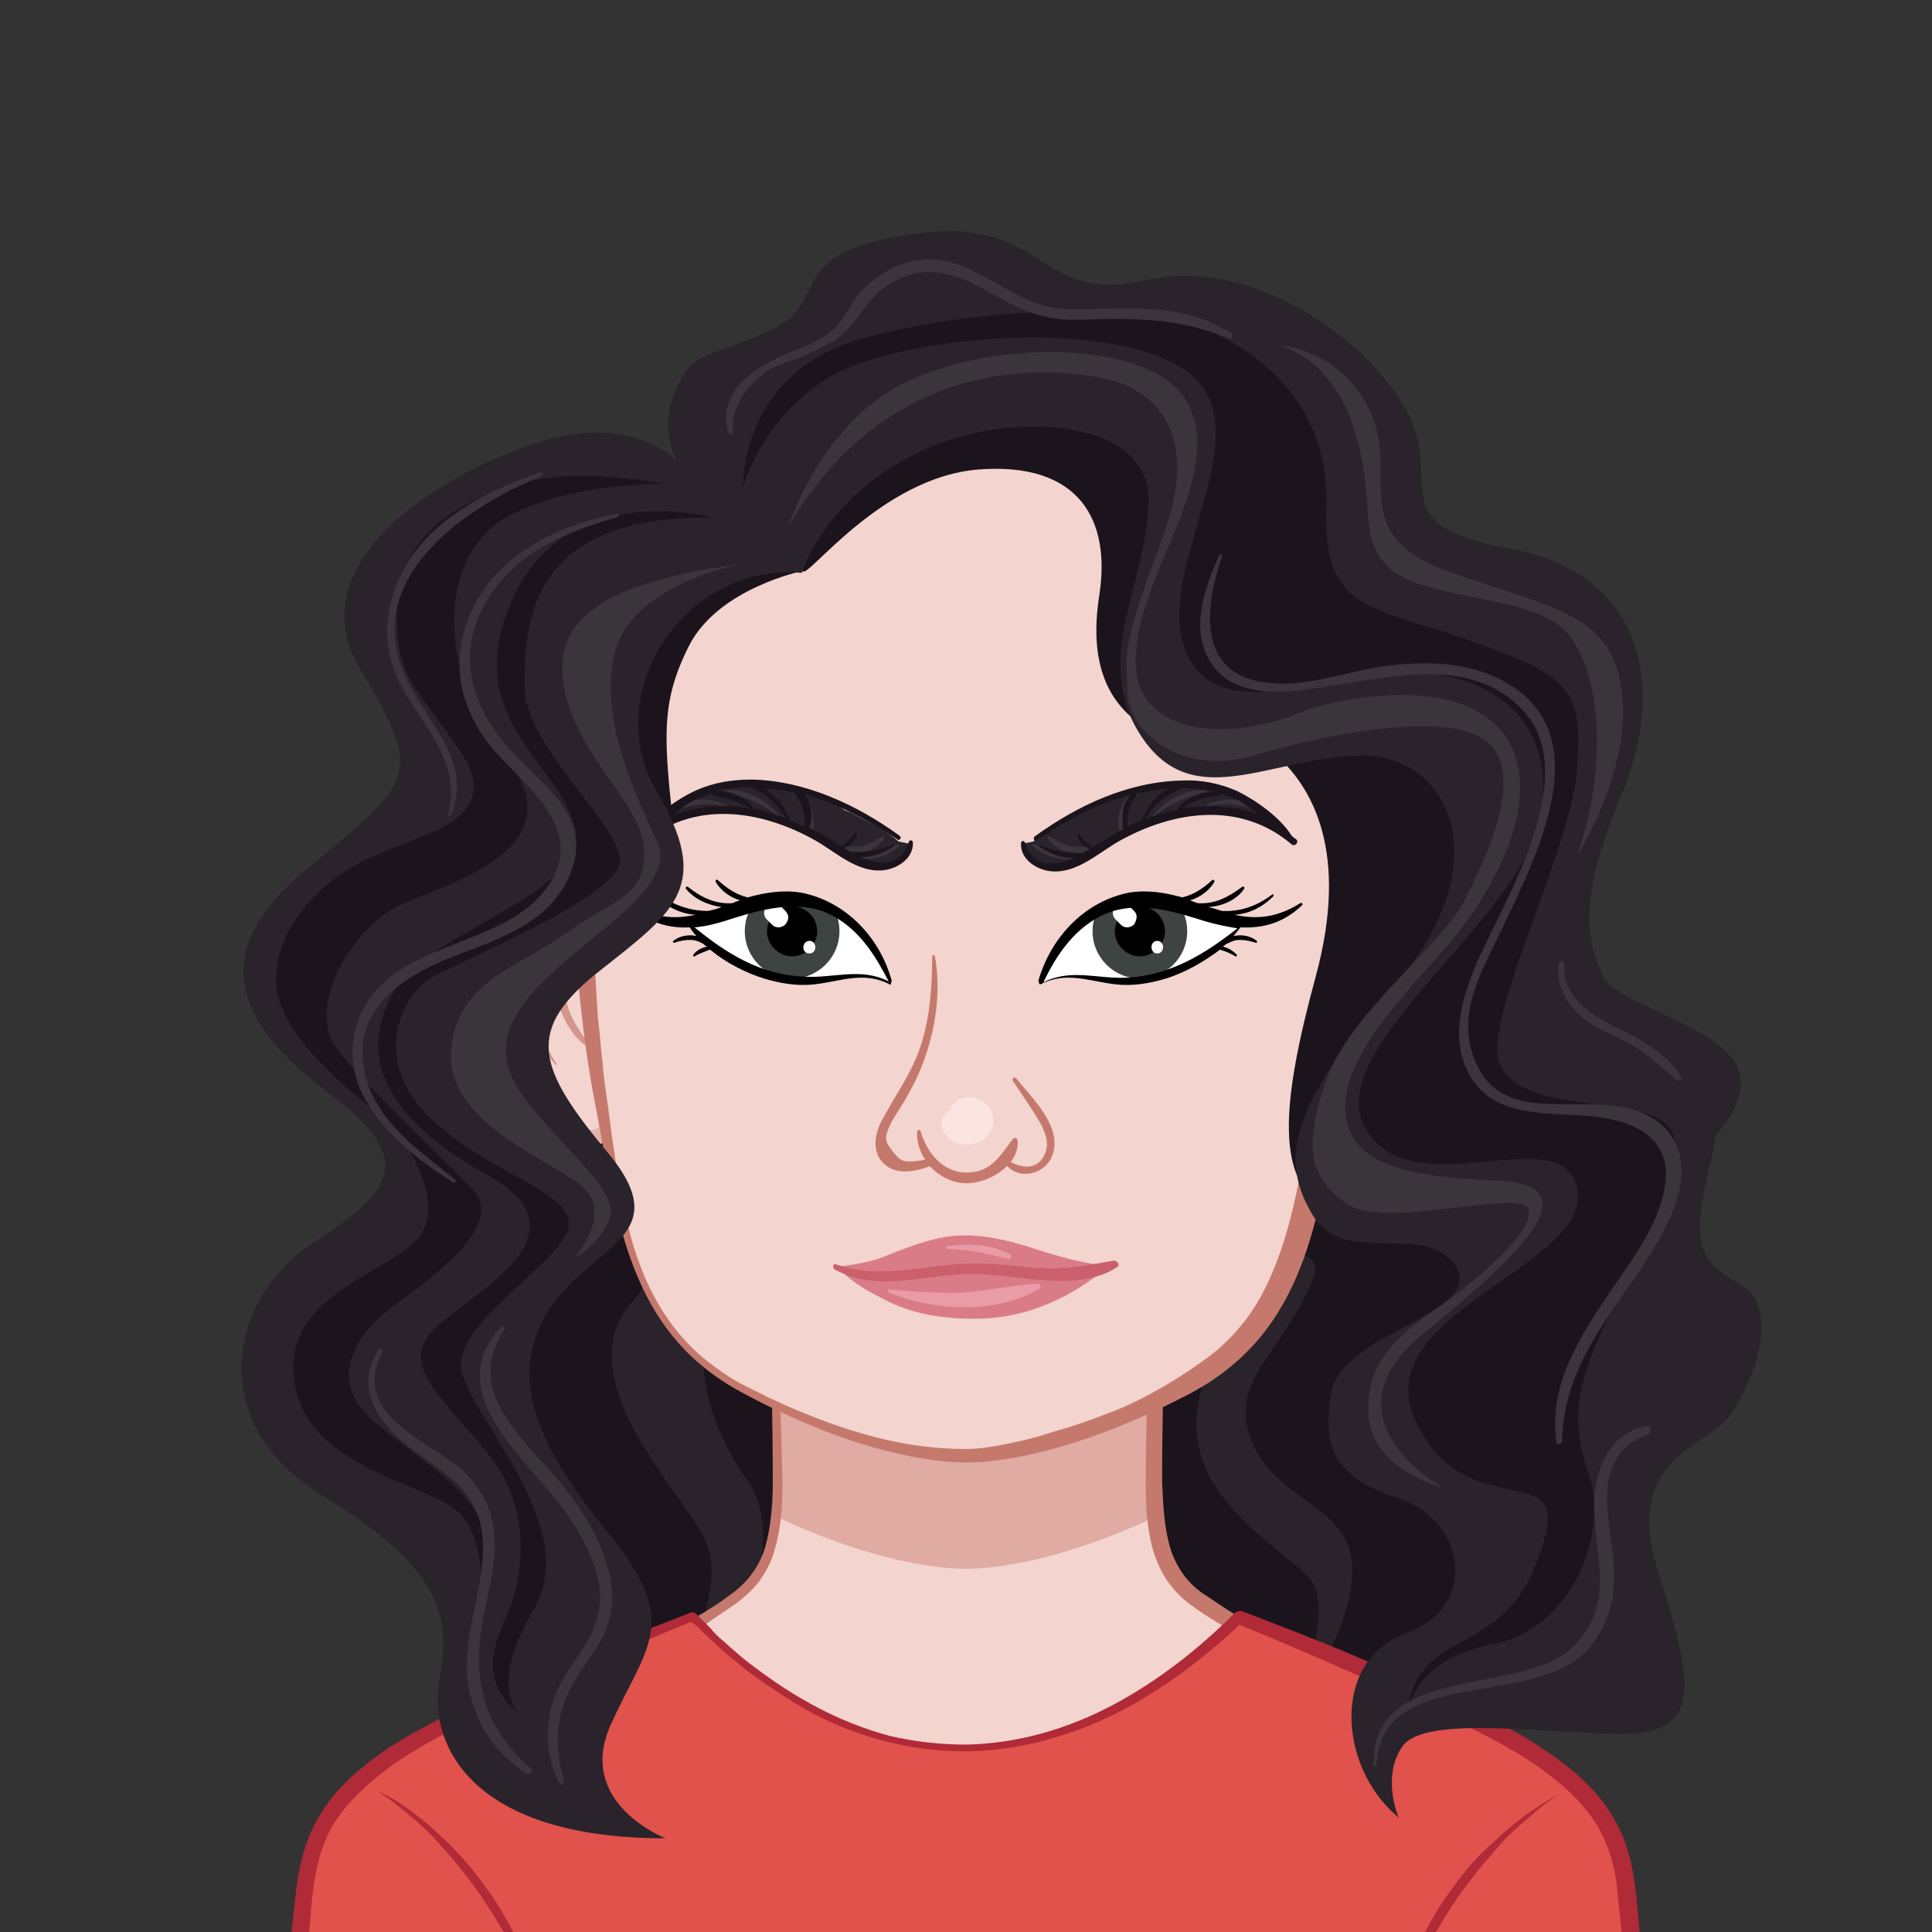 <?xml version="1.0" encoding="UTF-8" standalone="no"?>
<!DOCTYPE svg PUBLIC "-//W3C//DTD SVG 1.1//EN" "http://www.w3.org/Graphics/SVG/1.1/DTD/svg11.dtd">
<svg width="100%" height="100%" viewBox="0 0 600 600" version="1.1" xmlns="http://www.w3.org/2000/svg" xmlns:xlink="http://www.w3.org/1999/xlink" xml:space="preserve" xmlns:serif="http://www.serif.com/" style="fill-rule:evenodd;clip-rule:evenodd;stroke-linejoin:round;stroke-miterlimit:2;">
    <rect x="0" y="0" width="600" height="600" fill="#333333" stroke="none"/>
    <g id="svga-group-wrapper">
        <g id="svga-group-humanwrap-move">
            <g id="svga-group-humanwrap">
                <g id="svga-group-hair-back-move">
                    <g id="svga-group-hair-back">
                        <path id="SvgjsPath7453" d="M468.6,414.3c11.1,32.7 29.1,52.5 8.7,76.5c-20.7,24 -21.3,27.6 -46.2,39.6c-24.9,12 -238.8,11.1 -258.3,-11.1c-19.5,-22.2 -28.8,-46.5 -34.8,-102.3c-6,-55.8 -3.3,-115.8 3.3,-133.2c6.9,-17.1 14.7,-72 53.1,-84.9c38.4,-12.9 189,-19.8 216.3,-2.7c27.3,17.1 56.7,25.8 60.9,64.5c4.2,38.7 -0,48.9 2.7,88.5c2.7,39.6 -5.7,65.1 -5.7,65.1Z" style="fill:rgb(27,20,28);fill-rule:nonzero;"/>
                        <path id="SvgjsPath7454" d="M201.3,362.7c4.5,9.6 5.4,30.6 -4.8,41.4c-7.2,7.8 -11.4,21.6 3.9,45.9c15.3,24.3 21.9,27 20.4,41.7c-1.5,14.7 -16.2,48.3 -0.6,28.5c15.3,-19.8 22.2,-45.6 12,-60.3c-10.2,-14.7 -14.7,-27.9 -14.1,-46.8c0.6,-18.9 1.2,-27.6 1.2,-27.6l-18,-22.8Zm185.1,16.2c13.2,16.2 29.4,4.5 18.3,24.9c-11.1,20.4 -23.4,27.9 -15.3,45.3c8.1,17.7 31.5,18.9 30.6,39.6c-0.6,20.4 -21.9,49.2 -21.9,49.2c-0,0 18.9,-37.2 8.1,-48.3c-10.8,-11.1 -44.7,-28.5 -31.8,-61.8c6.3,-15.9 21.6,-32.7 17.7,-37.8c-3.9,-5.1 -5.7,-11.1 -5.7,-11.1Z" style="fill:rgb(42,35,43);fill-rule:nonzero;"/>
                    </g>
                </g>
                <g id="svga-group-humanbody-back">
                    <path id="SvgjsPath3152" d="M505.5,658.5l-5.1,-64.5c0,0 2.1,-27 -26.4,-45.9c-28.5,-18.9 -70.2,-30.3 -88.5,-42.6c-18.3,-12.3 -27.6,-13.5 -27,-50.7c0.6,-37.2 2.7,-120.9 2.7,-120.9l-122.4,0c0,0 2.1,83.7 2.7,120.9c0.6,37.2 -8.7,38.4 -27,50.7c-18.3,12.3 -60,23.7 -88.5,42.6c-28.5,18.9 -26.4,45.9 -26.4,45.9l-4.8,64.5l410.7,0Z" style="fill:rgb(243,212,207);fill-rule:nonzero;"/>
                </g>
                <g id="svga-group-chinshadow-single">
                    <path id="SvgjsPath3612" d="M240.93,470.94c30.03,14.13 50.58,16.26 59.07,16.26c8.49,-0 29.04,-2.16 59.07,-16.26c-0.48,-4.5 -0.66,-9.78 -0.57,-16.14c0.6,-37.2 2.7,-120.9 2.7,-120.9l-122.4,0c0,0 2.1,83.7 2.7,120.9c0.09,6.36 -0.09,11.64 -0.57,16.14Z" style="fill:rgb(212,149,138);fill-opacity:0.65;fill-rule:nonzero;"/>
                </g>
                <g id="svga-group-humanbody-front">
                    <path id="SvgjsPath3153" d="M221.4,527.7c15.3,8.7 35.4,15.6 52.8,17.1c1.2,-0 1.2,-1.8 0.3,-2.1c-8.4,-3.3 -17.7,-5.1 -26.4,-7.8c-8.7,-2.7 -17.4,-6 -26.4,-8.1c-0.3,-0.3 -0.9,0.6 -0.3,0.9Zm105.6,18.6c15.9,-1.8 33.9,-9 47.7,-17.4c0.9,-0.6 0.3,-1.8 -0.6,-1.5c-7.8,2.7 -15.6,6 -23.4,8.7c-7.8,2.7 -16.2,4.5 -24,7.5c-1.5,0.3 -1.5,2.7 0.3,2.7Z" style="fill:rgb(212,149,138);fill-rule:nonzero;"/>
                    <path id="SvgjsPath3154" d="M505.2,658.2l-6.3,-64.2c0,-6.6 -1.5,-13.5 -4.5,-19.8c-2.7,-6.3 -6.9,-11.7 -11.7,-16.5c-4.8,-4.8 -10.5,-8.4 -16.5,-12c-6,-3.6 -12.3,-6.6 -18.6,-9.3c-12.6,-5.7 -25.8,-10.8 -38.7,-16.2c-6.6,-2.7 -12.9,-5.7 -19.2,-9c-3.3,-1.8 -6.3,-3.6 -9,-5.7c-3,-1.8 -6,-3.6 -9,-5.7c-3,-2.1 -6,-4.5 -8.4,-7.8c-2.4,-3 -3.9,-6.6 -5.1,-10.2c-2.1,-7.2 -2.4,-14.4 -2.4,-21.6c0,-14.1 0.6,-28.2 0.9,-42.3c0.6,-28.2 1.8,-56.1 2.7,-84l1.8,1.8l-61.2,-0.6l-61.2,-0.3l0.9,-0.9l2.1,84c0.3,14.1 0.9,27.9 1.2,42c0,7.2 -0.3,14.1 -2.4,21.3c-0.9,3.6 -2.7,6.9 -4.8,9.9c-2.4,3 -5.1,5.4 -8.1,7.5c-3,2.1 -6,3.9 -8.7,6c-2.7,1.8 -5.7,3.9 -9,5.7c-6.3,3.6 -12.6,6.3 -19.2,9.3c-12.9,5.7 -25.8,10.8 -38.4,16.8c-6.3,3 -12.6,6.3 -18.3,9.6c-6,3.6 -11.4,7.2 -16.2,12c-4.8,4.8 -8.7,10.2 -11.4,16.2c-1.2,3 -2.4,6.3 -3,9.3c-0.6,3.3 -1.2,6.6 -0.9,9.6l0,0.6l-4.5,64.5l-3,-3.3l102,0.3c33.9,-0 68.1,0.3 102.3,0.6l102.6,0.9l103.2,1.5Zm0.6,0.6l-102,1.2l-102.6,0.9c-34.2,0.3 -68.7,0.6 -103.2,0.6l-103.2,0.3l-3.3,-0l0.3,-3.3l5.1,-64.5l0,0.3c-0.3,-15.3 6.6,-29.4 17.1,-39.9c5.1,-5.1 11.4,-9.3 17.4,-12.9c6,-3.6 12.6,-6.6 18.9,-9.6c12.9,-6 26.1,-11.1 39,-16.2c6.3,-2.7 12.9,-5.4 18.9,-8.7c3,-1.5 5.7,-3.3 9,-5.4c3,-1.8 6,-3.6 8.7,-5.7c2.7,-1.8 5.4,-4.2 7.2,-6.6c2.1,-2.7 3.6,-5.7 4.5,-8.7c1.8,-6.3 2.4,-13.5 2.4,-20.4c0,-13.8 -0.3,-27.9 -0.6,-42l-1.8,-84l0,-0.9l0.9,-0l61.2,-0.3l61.2,-0.6l1.8,-0l0,1.8c-0.3,27.9 -0.6,56.1 -1.2,84c-0.3,14.1 -0.6,28.2 -0.6,42c0.3,6.9 0.6,13.8 2.4,20.1c0.9,3.3 2.4,6 4.2,8.7c1.8,2.4 4.2,4.8 7.2,6.6c2.7,1.8 5.7,3.9 8.7,5.7c3,2.1 5.7,3.9 8.7,5.4c6,3.3 12.3,6.3 18.9,9c12.9,5.4 25.8,10.8 38.7,16.8c6.3,3 12.6,6.3 18.6,9.9c6,3.6 12,7.8 17.1,12.9c10.2,10.2 16.8,24.3 16.2,39l0,-0.3l4.2,64.8Zm-338.4,-1.2l5.7,-41.4l0.3,41.4l-6,0Zm265.8,0l-5.7,-41.4l-0.3,41.4l6,0Z" style="fill:rgb(197,121,109);fill-rule:nonzero;"/>
                </g>
                <g id="svga-group-clothes-single">
                    <path id="SvgjsPath7292" d="M429.6,660l0.3,-10.8l80.4,-7.8c-0,0 -3.6,-49.5 -5.7,-60c-2.1,-10.5 -6.9,-25.8 -36.3,-42c-29.4,-16.2 -83.1,-37.2 -83.1,-37.2c-94.8,91.5 -168,-0.3 -170.1,-0c-0,-0 -53.7,21 -83.1,37.2c-29.4,16.2 -34.2,31.5 -36.3,42c-2.1,10.5 -5.7,60 -5.7,60l80.4,7.8l-0,10.8l259.2,0Z" style="fill:rgb(224,82,75);fill-rule:nonzero;"/>
                    <path id="SvgjsPath7293" d="M512.1,641.4c-1.2,-17.4 -2.1,-34.8 -3.9,-52.2c-0.9,-8.7 -2.7,-18 -7.8,-25.8c-4.8,-7.8 -11.7,-13.8 -19.2,-18.9c-7.2,-5.1 -15.3,-9.3 -23.1,-13.2c-7.8,-3.9 -15.9,-7.5 -23.7,-11.1c-15.9,-7.2 -32.1,-13.5 -48.6,-19.8c-0.6,-0.3 -1.5,0 -2.1,0.3c-11.4,11.4 -24,21.3 -38.1,28.8c-14.1,7.5 -29.7,12 -45.6,12.3c-8.1,0 -15.9,-0.9 -23.7,-2.7c-7.8,-2.1 -15.3,-5.1 -22.2,-8.7c-6.9,-3.6 -13.8,-8.1 -20.1,-12.9c-3.3,-2.4 -6.3,-5.1 -9.3,-7.8c-1.5,-1.2 -3,-2.7 -4.2,-4.2l-4.5,-4.5c-0,0 -0.6,-0.3 -0.9,-0.3l-0.3,0c-16.2,6.3 -32.4,12.6 -48.6,19.5c-8.1,3.3 -15.9,6.9 -24,10.8c-7.8,3.9 -15.6,7.8 -23.1,12.9c-7.2,5.1 -14.4,11.1 -19.2,18.9c-5.1,7.8 -7.2,17.1 -8.1,25.8c-2.1,17.4 -3.3,34.8 -4.8,52.2c-0,1.5 1.2,3 2.7,3.3l40.2,3.9l37.5,3.6l-0,8.1c-0,1.8 1.5,3 3,3c21.9,0 43.5,0 65.4,-0.3l65.1,-0.6l129,-1.8l0.6,-10.5l39.6,-3l40.2,-3.3c1.2,0 1.8,-0.9 1.8,-1.8Zm-42.3,2.4l-40.2,4.8c-0.3,0 -0.6,0.3 -0.6,0.6l0.3,10.8l-130.2,-1.8l-64.5,-0.6c-20.4,-0.3 -40.8,-0.3 -61.2,-0.3l-0,-7.8c-0,-1.5 -1.2,-3 -2.7,-3l-40.2,-4.5l-37.5,-3.3c1.2,-16.2 2.4,-32.7 3.9,-48.9c0.9,-8.7 2.7,-16.8 6.9,-23.7c4.5,-6.9 10.8,-12.6 17.7,-17.7c6.9,-4.8 14.4,-9 22.2,-12.9c7.8,-3.9 15.6,-7.8 23.4,-11.4c15.6,-7.2 31.5,-13.8 47.4,-20.4l0.6,0.3l1.2,0.9l2.1,2.1c1.5,1.5 3,2.7 4.5,4.2c3,2.7 6.3,5.4 9.3,7.8c6.6,4.8 13.2,9.3 20.4,13.2c14.4,7.5 30.6,11.7 46.8,11.7c16.2,-0 32.4,-4.5 47.1,-11.7c14.1,-7.2 27,-16.8 38.4,-27.6c15.6,6.3 31.2,13.2 46.8,20.1c7.8,3.6 15.9,7.2 23.4,11.1c7.8,3.9 15.3,7.8 22.2,12.6c6.9,4.8 13.5,10.5 18,17.4c4.5,6.9 6.6,15 7.2,23.7c0.9,8.7 1.8,17.4 2.7,25.8l2.1,24.3l-37.5,4.2Zm-301.5,-21.9l-0.9,-3.3l-1.2,-3c-2.7,-8.4 -6.9,-16.2 -11.4,-23.7c-4.8,-7.5 -10.2,-14.4 -16.5,-20.4c-6.3,-6 -13.2,-11.7 -21,-15.3c3.6,2.4 6.9,5.1 10.2,7.8c3.3,2.7 6.3,5.7 9.3,9c5.7,6.3 11.1,13.2 15.6,20.4c1.2,1.8 2.1,3.6 3.3,5.4c1.2,1.8 2.1,3.6 3,5.7c0.9,1.8 2.1,3.9 3,5.7c0.9,2.1 1.8,3.9 2.7,6l2.4,6l2.1,6c1.5,4.2 2.4,8.4 3.9,12.3c-0.9,-4.2 -1.5,-8.7 -2.7,-12.9l-1.8,-5.7Zm278.7,-29.7c-4.5,7.5 -8.7,15.3 -11.4,23.7l-1.2,3l-0.9,3.3l-1.8,6.3c-0.9,4.2 -1.8,8.4 -2.7,12.9c1.5,-4.2 2.4,-8.4 3.9,-12.3l2.1,-6l2.4,-6c0.9,-1.8 1.8,-3.9 2.7,-6c0.9,-1.8 1.8,-3.9 3,-5.7c0.9,-1.8 1.8,-3.9 3,-5.7c1.2,-1.8 2.1,-3.6 3.3,-5.4c4.5,-7.2 9.9,-14.1 15.6,-20.4c2.7,-3.3 6,-6.3 9.3,-9c3.3,-3 6.6,-5.7 10.2,-7.8c-7.8,3.9 -14.7,9.3 -21,15.3c-6.3,5.4 -11.7,12.6 -16.5,19.8Z" style="fill:rgb(176,42,55);fill-rule:nonzero;"/>
                </g>
                <g id="svga-group-head">
                    <g id="svga-group-ears-left-move">
                        <g id="svga-group-ears-left">
                            <path id="SvgjsPath3102" d="M192.6,288.9c-0.6,-0.9 -9.3,-12 -16.5,-18.9c-7.5,-6.9 -9.6,-6.6 -13.2,-2.4c-3.6,4.2 -8.1,25.5 -6.9,35.1c1.2,9.6 9.9,24.6 14.7,33c4.8,8.4 9.3,18.9 14.4,18c5.4,-0.9 12.6,-12.9 15.9,-21.9c3.6,-9 1.8,-30.9 -8.4,-42.9Z" style="fill:rgb(243,212,207);fill-rule:nonzero;"/>
                            <path id="SvgjsPath3103" d="M203.7,314.4c0.3,2.4 0.6,4.8 0.6,7.2c0,2.4 0,4.8 -0.6,7.2l-0.9,3.6c-0.3,1.2 -0.9,2.1 -1.2,3c-0.9,2.1 -1.8,3.9 -2.7,6c-2.1,3.6 -4.2,7.2 -7.2,10.2c-1.5,1.5 -3,3 -5.1,3.6c-0.9,0.3 -2.4,0.3 -3.6,0c-1.2,-0.6 -2.1,-1.2 -3,-2.1c-3.6,-3.6 -5.4,-7.8 -7.5,-12c-2.1,-4.2 -4.2,-8.1 -6.3,-12.3c-2.1,-4.2 -4.2,-8.4 -6,-12.6c-0.9,-2.1 -1.8,-4.2 -2.7,-6.6c-0.9,-2.1 -1.5,-4.5 -1.8,-6.9c-0.6,-4.8 -0,-9.6 0.3,-14.1c0.6,-4.5 1.2,-9 2.4,-13.5c0.6,-2.1 1.2,-4.5 2.1,-6.6c0.3,-0.6 0.6,-0.9 0.9,-1.5c0.3,-0.6 0.6,-1.2 0.9,-1.5c0.6,-0.9 1.5,-1.5 2.4,-2.1c0.9,-0.6 2.1,-0.9 3.3,-0.9c1.2,0.3 2.1,0.6 3.3,1.2c1.8,1.2 3.3,2.7 5.1,4.2c6,6.3 11.1,13.5 16.8,20.4c5.4,7.5 8.7,16.8 10.5,26.1Zm-28.8,-43.8c-3,-2.4 -6.6,-5.1 -8.7,-3.6c-0.6,0.3 -1.2,0.9 -1.8,1.8c-0.3,0.3 -0.6,0.6 -0.6,0.9c-0.3,0.3 -0.3,0.9 -0.6,1.2c-0.9,1.8 -1.5,3.6 -2.1,5.7c-1.2,3.9 -2.4,8.4 -3.3,12.6c-0.9,4.2 -1.5,9 -1.2,13.2c0.3,2.1 0.9,4.5 1.5,6.6l2.7,6.3c1.8,4.2 4.2,8.1 6.6,12c2.4,3.9 4.8,7.8 6.9,11.7c1.2,2.1 2.1,3.9 3.3,5.7c1.2,1.8 2.4,3.6 3.6,4.8c1.2,1.2 2.4,1.8 3.6,1.2c1.2,-0.6 2.7,-1.5 3.9,-3c2.4,-2.7 4.5,-6 6.6,-9.6l2.7,-5.4c0.3,-0.9 0.9,-1.8 1.2,-2.7l0.6,-1.2c-0,-0.6 0.3,-0.9 0.3,-1.5c0.9,-3.9 0.9,-8.4 0.9,-12.9c-0.3,-4.5 -0.9,-9 -2.4,-13.5c-1.5,-4.5 -3.6,-8.7 -6.3,-12c-5.1,-6.6 -11.1,-13.2 -17.4,-18.3Z" style="fill:rgb(228,179,171);fill-rule:nonzero;"/>
                            <path id="SvgjsPath3104" d="M162.3,307.2c-0.6,-6.3 -1.2,-22.2 2.4,-27c6,-8.1 16.8,18.3 19.5,26.4c-0,0.3 0.3,0.6 0.3,0.6c0.3,0.9 -0.3,2.1 -1.2,1.8c-1.2,-0.6 -2.4,-1.8 -3.6,-2.4c-3.3,-1.5 -4.5,1.2 -3.6,5.1c1.2,5.1 3.9,8.1 6.3,12c0.3,0.6 -0,1.2 -0.6,0.9c-4.5,-2.7 -9.9,-12.6 -8.7,-18.6c0.9,-5.4 5.4,-5.1 8.7,-2.4c-2.1,-4.8 -4.2,-9.3 -6.9,-13.5c-1.8,-2.7 -3.3,-5.7 -6,-6c-3.3,-0.6 -2.7,0.9 -3.3,5.1c-2.4,13.8 -0.9,29.1 7.2,41.1c0.3,0.3 -0,0.6 -0.3,0.3c-6,-6.6 -9.3,-14.1 -10.2,-23.4Z" style="fill:rgb(212,149,138);fill-rule:nonzero;"/>
                        </g>
                    </g>
                    <g id="svga-group-ears-right-move">
                        <g id="svga-group-ears-right">
                            <path id="SvgjsPath3105" d="M407.4,288.9c0.6,-0.9 9.3,-12 16.5,-18.9c7.5,-6.9 9.6,-6.6 13.2,-2.4c3.6,4.2 8.1,25.5 6.9,35.1c-1.2,9.6 -9.9,24.6 -14.7,33c-4.8,8.4 -9.3,18.9 -14.4,18c-5.4,-0.9 -12.6,-12.9 -15.9,-21.9c-3.6,-9 -1.8,-30.9 8.4,-42.9Z" style="fill:rgb(243,212,207);fill-rule:nonzero;"/>
                            <path id="SvgjsPath3106" d="M407.1,288.9c5.4,-6.9 10.5,-14.1 16.8,-20.4c1.5,-1.5 3,-3 5.1,-4.2c0.9,-0.6 2.1,-1.2 3.3,-1.2c1.2,-0.3 2.4,0.3 3.3,0.9c0.9,0.6 1.8,1.5 2.4,2.1c0.3,0.3 0.6,0.9 0.9,1.5c0.3,0.6 0.6,0.9 0.9,1.5c0.9,2.1 1.5,4.2 2.1,6.6c1.2,4.5 1.8,9 2.4,13.5c0.3,4.5 0.9,9.3 0.3,14.1c-0.3,2.4 -0.9,4.8 -1.8,6.9c-0.9,2.4 -1.8,4.5 -2.7,6.6c-1.8,4.2 -3.9,8.4 -6,12.6c-2.1,4.2 -4.2,8.1 -6.3,12.3c-2.1,4.2 -4.2,8.4 -7.5,12c-0.9,0.9 -1.8,1.8 -3,2.1c-1.2,0.3 -2.7,0.6 -3.6,-0c-2.1,-0.6 -3.6,-2.1 -5.1,-3.6c-3,-3 -5.1,-6.6 -7.2,-10.2c-0.9,-1.8 -1.8,-3.9 -2.7,-6c-0.3,-0.9 -0.9,-2.1 -1.2,-3l-0.9,-3.6c-0.3,-2.4 -0.6,-4.8 -0.6,-7.2c0,-2.4 0.3,-4.8 0.6,-7.2c1.5,-9.9 4.8,-19.2 10.5,-26.1Zm0.3,0.3c-2.7,3.3 -4.8,7.5 -6.3,12c-1.5,4.5 -2.1,9 -2.4,13.5c-0.3,4.5 -0,9 0.9,12.9c-0,0.6 0.3,0.9 0.3,1.5l0.6,1.2c0.3,0.9 0.9,1.8 1.2,2.7l2.7,5.4c1.8,3.6 4.2,6.9 6.6,9.6c1.2,1.2 2.7,2.4 3.9,3c1.2,0.6 2.4,-0 3.6,-1.2c1.2,-1.2 2.4,-3 3.6,-4.8c1.2,-1.8 2.4,-3.9 3.3,-5.7c2.1,-3.9 4.8,-7.8 6.9,-11.7c2.4,-3.9 4.5,-7.8 6.6,-12l2.7,-6.3c0.9,-2.1 1.5,-4.5 1.5,-6.6c0.3,-4.5 -0.3,-9 -1.2,-13.2c-0.9,-4.2 -1.8,-8.7 -3.3,-12.6c-0.6,-2.1 -1.5,-3.9 -2.1,-5.7c-0.3,-0.3 -0.3,-0.9 -0.6,-1.2c-0.3,-0.3 -0.3,-0.6 -0.6,-0.9l-1.8,-1.8c-2.1,-1.8 -5.4,1.2 -8.7,3.6c-6,4.8 -12,11.4 -17.4,18.3Z" style="fill:rgb(228,179,171);fill-rule:nonzero;"/>
                            <path id="SvgjsPath3107" d="M437.7,307.2c0.6,-6.3 1.2,-22.2 -2.4,-27c-6,-8.1 -16.8,18.3 -19.5,26.4c-0,0.3 -0.3,0.6 -0.3,0.6c-0.3,0.9 0.3,2.1 1.2,1.8c1.2,-0.6 2.4,-1.8 3.6,-2.4c3.3,-1.5 4.5,1.2 3.6,5.1c-1.2,5.1 -3.9,8.1 -6.3,12c-0.3,0.6 -0,1.2 0.6,0.9c4.5,-2.7 9.9,-12.6 8.7,-18.6c-0.9,-5.4 -5.4,-5.1 -8.7,-2.4c2.1,-4.8 4.2,-9.3 6.9,-13.5c1.8,-2.7 3.3,-5.7 6,-6c3.3,-0.6 2.7,0.9 3.3,5.1c2.4,13.8 0.9,29.1 -7.2,41.1c-0.3,0.3 -0,0.6 0.3,0.3c6,-6.6 9.3,-14.1 10.2,-23.4Z" style="fill:rgb(212,149,138);fill-rule:nonzero;"/>
                        </g>
                    </g>
                    <g id="svga-group-faceshape-wrap">
                        <g id="svga-group-faceshape-single">
                            <path id="SvgjsPath3602" d="M300.03,122.49c-64.2,-0 -119.4,46.8 -123,132.3c0,0 0.3,47.4 7.5,84.9c6.9,37.8 10.5,72.6 46.2,91.5c35.7,19.2 60,21.6 69.6,21.6c9.3,-0 33.6,-2.7 69.6,-21.6c36,-18.9 39.3,-54 46.2,-91.5c6.9,-37.8 7.5,-84.9 7.5,-84.9c-4.2,-85.2 -59.4,-132.3 -123.6,-132.3Z" style="fill:rgb(243,212,207);fill-rule:nonzero;"/>
                            <path id="SvgjsPath3603" d="M300,123.9c-64.2,-0 -119.4,46.8 -123,132.3c0,0 0.3,47.4 7.5,84.9c7.2,37.5 10.5,72.6 46.2,91.5c35.7,19.2 60,21.6 69.6,21.6c9.3,-0 33.6,-2.7 69.6,-21.6c35.7,-19.2 39.3,-54 46.2,-91.5c6.9,-37.8 7.5,-84.9 7.5,-84.9c-4.2,-85.2 -59.4,-132.3 -123.6,-132.3Zm106.5,80.7l2.1,6.6c0.3,1.2 1.8,6.6 1.8,6.6c0.3,1.2 2.7,13.5 2.7,13.5c0.3,1.2 0.9,7.2 0.9,7.2c0,1.2 0.3,2.4 0.3,3.6l0.6,7.2l0.6,8.1l-0,1.8c-0.3,9.6 -0.9,19.2 -1.5,28.8c-0.6,9.6 -1.5,19.2 -2.7,28.8c-0.6,4.8 -1.2,9.6 -1.8,14.1c-0.3,2.4 -0.6,4.8 -1.2,6.9c-0.3,2.4 -0.9,4.8 -1.2,7.2c-1.5,9.6 -3,19.2 -5.1,28.2c-2.1,9.3 -4.8,18 -8.7,26.1c-3.9,8.1 -9.3,15 -16.2,20.7c-3.3,2.7 -18.63,13.86 -33.9,19.26c-4.5,1.8 -11.4,4.14 -15.9,5.34c-4.5,1.5 -9,2.7 -13.5,3.6c-4.5,0.9 -9.3,1.8 -13.8,1.8c-4.5,-0 -9.3,-0.3 -13.8,-0.9c-4.8,-0.6 -9.3,-1.5 -14.1,-2.7c-9.3,-2.4 -18.3,-5.7 -27.3,-9.6c-2.1,-0.9 -4.5,-2.1 -6.6,-3c-2.1,-1.2 -4.2,-2.1 -6.6,-3.3c-4.2,-2.1 -8.1,-4.8 -12,-7.8c-7.5,-6 -13.2,-13.5 -17.4,-21.9c-4.2,-8.4 -6.9,-17.7 -8.7,-27c-1.8,-9.3 -3.3,-18.9 -4.5,-28.8c-0.6,-4.8 -1.5,-9.6 -1.8,-14.4c-0.6,-4.8 -0.9,-9.6 -1.5,-14.4c-0.6,-9.6 -1.2,-19.2 -1.5,-28.8c-0,-2.4 -0.3,-4.8 -0.3,-7.2l-0.3,-7.2c-0,-4.8 -0.3,-9.6 -0.3,-14.4l0.3,-6.6l0.3,-3.3l0.3,-3.6c-0,-0 0.6,-6 0.9,-7.2c-0,-0 0.9,-6 1.2,-7.2c3.3,-18.3 9,-36.6 18.6,-52.5c4.8,-8.1 10.5,-15.6 17.1,-22.2c6.6,-6.6 14.4,-12.6 22.5,-17.4c4.2,-2.4 8.4,-4.5 12.9,-6.3c4.5,-1.8 9,-3.3 13.8,-4.5l5.4,-1.2l5.4,-0.9c10.5,-1.53 27.6,-1.2 32.4,-0.6c1.2,0.3 2.4,0.3 3.6,0.6l5.4,0.9l5.4,1.2c4.5,1.2 9.3,2.7 13.8,4.5c4.5,1.8 8.7,3.9 12.9,6.3c8.4,4.8 15.9,10.8 22.5,17.4c6.6,6.6 12.3,14.4 17.1,22.2c4.8,8.7 8.4,17.4 11.4,26.4Z" style="fill:rgb(197,121,109);fill-rule:nonzero;"/>
                        </g>
                    </g>
                    <g id="svga-group-mouth-single-move">
                        <g id="svga-group-mouth-single">
                            <path id="SvgjsPath4189" d="M260.7,393.3c0,-0 8.7,-0.9 13.8,-3c5.1,-2.1 15.3,-6.3 23.1,-6.6c7.8,-0.3 14.7,1.2 24,4.2c9.3,3 18.6,5.4 23.1,4.8c0,0 -3.6,3.6 -10.5,7.8c-6.9,4.2 -17.4,8.7 -29.4,9c-12,0.3 -21.9,-1.5 -30.3,-6c-9,-4.5 -13.2,-8.1 -13.8,-10.2Z" style="fill:rgb(218,124,135);fill-rule:nonzero;"/>
                            <path id="SvgjsPath4190" d="M259.2,394.2c13.8,7.8 29.7,0.9 44.4,1.5c13.2,0.3 31.2,5.7 43.2,-2.1c1.2,-0.6 0.3,-2.1 -0.9,-2.1c-7.2,1.2 -13.8,2.7 -21,2.4c-7.2,-0.3 -14.1,-1.5 -21.3,-1.5c-14.7,-0.3 -29.4,5.4 -43.8,0.3c-0.9,-0.6 -1.5,0.9 -0.6,1.5Z" style="fill:rgb(203,95,108);fill-rule:nonzero;"/>
                            <path id="SvgjsPath4191" d="M276,401.4c14.1,5.7 33.3,6.9 46.8,-1.2c0.6,-0.3 0.3,-1.5 -0.3,-1.5c-7.8,0.3 -15.3,2.1 -23.1,2.7c-7.8,0.3 -15.6,-0.3 -23.1,-0.9c-0.6,-0.3 -0.6,0.6 -0.3,0.9Z" style="fill:rgb(233,156,165);fill-rule:nonzero;"/>
                            <path id="SvgjsPath4192" d="M294.3,387.9c6.3,-0 12.3,1.5 18.6,3c0.9,0.3 1.5,-0.9 0.6,-1.5c-6,-3 -12.9,-3.3 -19.2,-2.4c-0.6,-0 -0.6,0.6 -0,0.9Z" style="fill:rgb(233,156,165);fill-rule:nonzero;"/>
                        </g>
                    </g>
                    <g id="svga-group-eyes-left-move">
                        <g id="svga-group-eyes-left">
                            <g id="svga-group-eyesback-left">
                                <path id="SvgjsPath5368" d="M276.6,305.4c0,-0 -1.8,-5.7 -6,-11.4c-4.2,-5.7 -9.9,-11.7 -19.8,-13.5c-9.9,-1.8 -36.3,6.6 -36.3,6.6c0,-0 4.2,5.7 9.3,9.3c5.1,3.6 18.9,8.7 24.6,8.4c5.7,-0.3 12.6,-1.5 15.6,-1.5c3.6,-0 9.6,-0 12.6,2.1Z" style="fill:white;fill-rule:nonzero;"/>
                            </g>
                            <g id="svga-group-eyesiriswrapper-left">
                                <g id="svga-group-eyesiriscontrol-left">
                                    <g id="svga-group-eyesiris-left">
                                        <path id="SvgjsPath3169" d="M246,274.5c8.1,0 14.7,6.6 14.7,14.7c0,8.1 -6.6,14.7 -14.7,14.7c-8.1,0 -14.7,-6.6 -14.7,-14.7c-0,-8.1 6.6,-14.7 14.7,-14.7Z" style="fill:rgb(62,68,66);fill-rule:nonzero;"/>
                                        <path id="SvgjsPath3170" d="M246,281.4c4.2,-0 7.8,3.6 7.8,7.8c-0,4.2 -3.6,7.8 -7.8,7.8c-4.2,-0 -7.8,-3.6 -7.8,-7.8c0,-4.2 3.6,-7.8 7.8,-7.8Z" style="fill-rule:nonzero;"/>
                                        <path id="SvgjsPath3171" d="M243.9,282.9l-1.5,-1.5c-0.6,-0.6 -1.2,-0.9 -2.1,-0.9c-0.9,-0 -1.5,0.3 -2.1,0.9c-0.6,0.6 -0.9,1.2 -0.9,2.1c-0,0.9 0.3,1.5 0.9,2.1l1.5,1.5c0.6,0.6 1.2,0.9 2.1,0.9c0.6,-0 1.5,-0.3 2.1,-0.9c1.2,-1.5 1.2,-3 -0,-4.2Zm7.5,13.2c2.4,-0 2.4,-3.9 -0,-3.9c-2.4,-0 -2.7,3.9 -0,3.9Z" style="fill:white;fill-rule:nonzero;"/>
                                    </g>
                                </g>
                            </g>
                            <g id="svga-group-eyesfront-left">
                                <path id="SvgjsPath5376" d="M212.1,294c0,20.7 14.7,37.5 33,37.5c18.3,0 33,-16.8 33,-37.5c0,-20.7 -14.7,-37.5 -33,-37.5c-18.3,0 -33,16.8 -33,37.5Zm2.7,-6.9c0,0 26.4,-8.7 36.3,-6.6c9.9,1.8 15.9,7.8 19.8,13.5c4.2,5.7 6,11.4 6,11.4c-3,-2.1 -9.3,-2.1 -12.3,-2.1c-3.3,0 -9.9,1.5 -15.6,1.5c-5.7,0.3 -19.2,-5.1 -24.6,-8.4c-5.7,-3.6 -9.6,-9.3 -9.6,-9.3Z" style="fill:rgb(243,212,207);fill-rule:nonzero;"/>
                                <path id="SvgjsPath5377" d="M214.2,288c0.6,0.9 1.2,1.8 2.1,2.7c-2.4,-0.6 -5.4,0 -7.2,1.5c-0.3,0.3 0,0.6 0.3,0.6c1.5,-0.6 3.3,-0.9 5.1,-0.9c1.5,0 2.7,0.6 3.9,1.2c0.3,0.3 0.6,0.6 1.2,0.9c-1.8,0.3 -3.3,1.2 -4.2,2.4c-0.3,0.3 -0,0.9 0.3,0.6c1.5,-0.9 3.3,-1.5 4.8,-2.1c5.1,4.2 11.1,7.2 16.8,9c5.1,1.5 10.2,2.4 15.6,1.8c8.1,-0.9 15.3,-4.2 23.4,0c0.3,0.3 0.6,-0.3 0.3,-0.6c0.3,0 0.3,-0.3 0.3,-0.6c-3.6,-13.2 -14.1,-24.6 -28.2,-27.3c-5.7,-0.9 -11.1,0 -16.5,1.5c-3.6,-0.9 -6.3,-2.7 -9.3,-5.4c-0.3,-0.3 -0.9,0 -0.6,0.6c1.5,2.7 4.5,4.8 7.5,5.7c-0.9,0.3 -1.8,0.6 -2.4,0.9c-5.4,0.3 -9.6,-1.8 -13.8,-5.1c-0.3,-0.3 -0.9,0.3 -0.6,0.6c2.7,3.3 6.9,5.1 11.1,5.7c-1.5,0.6 -2.7,0.9 -4.2,1.2c-5.7,0 -10.5,-1.8 -15.6,-5.1c-0.3,-0.3 -0.6,0.3 -0.3,0.6c3,3.3 7.5,5.4 12,5.7c-6.9,1.5 -13.2,0.9 -20.4,-3.6c-0.3,-0.3 -0.9,0.3 -0.6,0.6c6.6,5.7 12.9,7.2 19.2,6.9Zm1.5,0c3.9,-0.3 8.1,-1.5 12.6,-3c9.6,-3 21,-5.7 30.3,-0.6c8.4,4.5 13.2,12.3 17.4,20.4c-8.7,-4.5 -17.1,-0.9 -26.4,-1.5c-13.5,-0.6 -24,-7.2 -33.9,-15.3Z" style="fill-rule:nonzero;"/>
                            </g>
                        </g>
                    </g>
                    <g id="svga-group-eyes-right-move">
                        <g id="svga-group-eyes-right">
                            <g id="svga-group-eyesback-right">
                                <path id="SvgjsPath5369" d="M323.4,305.4c-0,-0 1.8,-5.7 6,-11.4c4.2,-5.7 9.9,-11.7 19.8,-13.5c9.9,-1.8 36.3,6.6 36.3,6.6c-0,-0 -4.2,5.7 -9.3,9.3c-5.1,3.6 -18.9,8.7 -24.6,8.4c-5.7,-0.3 -12.6,-1.5 -15.6,-1.5c-3.6,-0 -9.6,-0 -12.6,2.1Z" style="fill:white;fill-rule:nonzero;"/>
                            </g>
                            <g id="svga-group-eyesiriswrapper-right">
                                <g id="svga-group-eyesiriscontrol-right">
                                    <g id="svga-group-eyesiris-right">
                                        <path id="SvgjsPath3172" d="M354,274.5c8.1,0 14.7,6.6 14.7,14.7c0,8.1 -6.6,14.7 -14.7,14.7c-8.1,0 -14.7,-6.6 -14.7,-14.7c-0,-8.1 6.6,-14.7 14.7,-14.7Z" style="fill:rgb(62,68,66);fill-rule:nonzero;"/>
                                        <path id="SvgjsPath3173" d="M354,281.4c4.2,-0 7.8,3.6 7.8,7.8c-0,4.2 -3.6,7.8 -7.8,7.8c-4.2,-0 -7.8,-3.6 -7.8,-7.8c0,-4.2 3.6,-7.8 7.8,-7.8Z" style="fill-rule:nonzero;"/>
                                        <path id="SvgjsPath3174" d="M352.2,282.9l-1.5,-1.5c-0.6,-0.6 -1.2,-0.9 -2.1,-0.9c-0.9,-0 -1.5,0.3 -2.1,0.9c-0.6,0.6 -0.9,1.2 -0.9,2.1c0,0.9 0.3,1.5 0.9,2.1l1.5,1.5c0.6,0.6 1.2,0.9 2.1,0.9c0.6,-0 1.5,-0.3 2.1,-0.9c0.9,-1.5 1.2,-3 0,-4.2Zm7.2,13.2c2.4,-0 2.4,-3.9 0,-3.9c-2.4,-0 -2.4,3.9 0,3.9Z" style="fill:white;fill-rule:nonzero;"/>
                                    </g>
                                </g>
                            </g>
                            <g id="svga-group-eyesfront-right">
                                <path id="SvgjsPath5378" d="M354.9,256.5c-18.3,0 -33,16.8 -33,37.5c-0,20.7 14.7,37.5 33,37.5c18.3,0 33,-16.8 33,-37.5c0,-20.7 -15,-37.5 -33,-37.5Zm21,39.9c-5.1,3.6 -18.9,8.7 -24.6,8.4c-5.7,-0.3 -12.6,-1.5 -15.6,-1.5c-3.3,0 -9.3,0 -12.3,2.1c0,0 1.8,-5.7 6,-11.4c4.2,-5.7 9.9,-11.7 19.8,-13.5c9.9,-1.8 36.3,6.6 36.3,6.6c0,0 -4.2,5.7 -9.6,9.3Z" style="fill:rgb(243,212,207);fill-rule:nonzero;"/>
                                <path id="SvgjsPath5381" d="M404.4,281.1c0.3,-0.3 0,-0.9 -0.6,-0.6c-7.2,4.5 -13.5,5.1 -20.4,3.6c4.5,-0.3 8.7,-2.4 12,-5.7c0.3,-0.3 0,-0.9 -0.3,-0.6c-4.8,3.6 -9.9,5.4 -15.6,5.1c-1.2,-0.3 -2.7,-0.9 -4.2,-1.2c4.2,-0.3 8.7,-2.1 11.1,-5.7c0.3,-0.3 -0.3,-0.9 -0.6,-0.6c-4.5,3.3 -8.4,5.4 -13.8,5.1c-0.9,-0.3 -1.8,-0.6 -2.4,-0.9c3,-0.9 6,-3 7.5,-5.7c0.3,-0.3 -0.3,-0.9 -0.6,-0.6c-3,2.7 -5.7,4.5 -9.3,5.4c-5.4,-1.5 -10.8,-2.4 -16.5,-1.5c-13.8,2.7 -24.3,13.8 -28.2,27.3c0,0.3 0,0.6 0.3,0.6c-0.3,0.3 0,0.6 0.3,0.6c8.1,-4.2 15.3,-0.9 23.4,-0c5.4,0.6 10.5,-0.3 15.6,-1.8c5.7,-1.8 11.7,-5.1 16.8,-9c1.8,0.6 3.3,1.2 4.8,2.1c0.3,0.3 0.6,-0.3 0.3,-0.6c-1.2,-1.2 -2.7,-2.1 -4.2,-2.4c0.3,-0.3 0.6,-0.6 1.2,-0.9c1.2,-0.6 2.4,-1.2 3.9,-1.2c1.8,-0 3.3,0.3 5.1,0.9c0.3,-0 0.6,-0.3 0.3,-0.6c-1.8,-1.5 -4.5,-2.1 -7.2,-1.5c0.6,-0.9 1.5,-1.8 2.1,-2.7c6.9,0.3 13.2,-1.2 19.2,-6.9Zm-54,22.5c-9.3,0.6 -17.7,-3 -26.4,1.5c3.9,-8.1 9,-15.9 17.4,-20.4c9.6,-5.1 20.7,-2.4 30.3,0.6c4.5,1.5 8.7,2.4 12.6,3c-9.9,7.8 -20.4,14.4 -33.9,15.3Z" style="fill-rule:nonzero;"/>
                            </g>
                        </g>
                    </g>
                    <g id="svga-group-eyebrows-left-move">
                        <g id="svga-group-eyebrows-left-rotate">
                            <g id="svga-group-eyebrows-left">
                                <path id="SvgjsPath5893" d="M208.2,253.2c0.6,-0.6 1.2,-1.2 2.1,-1.5l0,-0.6c0.6,-1.2 1.8,-1.8 2.7,-2.1c0.6,-0.3 0.9,-0.6 1.5,-0.9c1.5,-0.9 3,-1.8 4.5,-2.1l0.6,-0c1.5,-0.6 3.3,-0.9 5.1,-0.9c2.7,-1.8 7.5,-1.8 10.2,-0.6c0.3,-0 0.3,0.3 0.3,0.3c3.9,-0.9 8.4,-0 12,0.9c5.1,1.2 11.1,3 15.3,6c2.1,0.6 3.9,1.8 5.7,2.7c3.6,1.8 7.8,4.2 10.8,6.9c0.9,0.3 1.8,0.3 2.7,0.6l0.3,-0c0.6,-0.3 1.2,0.6 0.6,1.2c-0.6,0.9 -1.5,1.5 -2.4,2.1c0.3,0.3 0.3,0.6 0,0.9c-4.8,6.9 -17.1,1.2 -21.9,-4.5l-9.9,-5.4l-0.3,0c-3,0 -6,-1.2 -8.7,-2.1c-3.3,-0.9 -6.6,-1.5 -9.9,-2.4c-0.3,-0 -0.6,-0.3 -0.6,-0.6c-2.1,0.3 -3.9,-0 -6,-0c-1.5,-0 -3,-0 -4.5,-0.3c-1.2,0.6 -2.1,0.9 -3.3,1.5c-1.2,0.6 -3,1.2 -4.5,1.2l-1.8,0.9c-0.3,0 -0.6,0 -0.9,-0.3l0,-0.3c-0.3,0 0,-0.6 0.3,-0.6Z" style="fill:rgb(42,35,43);fill-rule:nonzero;"/>
                                <path id="SvgjsPath5894" d="M265.2,265.2c2.4,0 4.5,0 6.9,-0.6c2.4,-0.6 4.5,-1.5 6.6,-2.4c0.6,-0.3 0.9,0.3 0.6,0.6c-3.6,3.3 -9.3,4.8 -14.1,3.6c-0.9,-0.3 -0.9,-1.2 0,-1.2Zm-4.8,-2.1c2.4,-0.3 4.8,0 7.2,-0.3c2.4,-0.6 4.2,-1.8 6.3,-3c0.6,-0.3 0.9,0.3 0.6,0.9c-1.8,1.8 -3.3,3.3 -6,3.9c-2.7,0.6 -5.4,0.6 -8.1,-0.3c-0.3,-0.3 -0.3,-1.2 0,-1.2Zm-15,-18.3c5.7,1.5 8.4,8.1 6.9,13.5c-0.3,0.6 -0.9,0.3 -0.9,0c0.6,-5.4 -1.8,-9.6 -6.3,-12.6c-0.3,-0.6 0,-0.9 0.3,-0.9Zm-19.8,0.6c6.6,-0.6 13.2,3.6 17.1,8.7c0.3,0.3 0,0.6 -0.3,0.3c-4.8,-4.8 -10.5,-6.6 -16.8,-8.4c-0.6,0 -0.3,-0.6 0,-0.6Zm-15.6,5.1c4.5,-3 10.5,-2.7 15.3,-0.6c0.3,0.3 0.3,0.6 -0.3,0.6c-5.1,-1.5 -9.9,-0.6 -14.7,0.9c-0.6,0 -0.6,-0.6 -0.3,-0.9Z" style="fill:rgb(58,53,58);fill-rule:nonzero;"/>
                                <path id="SvgjsPath5895" d="M198,260.4c-0.9,0.9 0.3,2.1 1.5,1.5c15.9,-13.5 36.6,-10.5 53.7,-0.9c6.3,3.6 12.9,9.9 20.7,9.3c4.5,-0.3 9.9,-3.6 9.6,-8.7c0,-0.6 -0.9,-0.9 -1.2,-0.3c-2.7,8.1 -9.3,7.5 -15.3,4.8c3.6,0.3 7.5,-1.2 10.5,-3.3c0.6,-0.3 0,-0.9 -0.3,-0.6c-3.9,2.1 -8.1,2.4 -12.6,2.4l-0.3,0c-0.6,-0.3 -1.5,-0.9 -2.1,-1.2c1.8,-0.9 3.3,-2.1 3.9,-4.2c0.3,-0.6 -0.6,-0.9 -0.9,-0.3c-0.9,1.5 -2.4,3 -3.9,3.9c-1.2,-0.6 -2.1,-1.2 -3.3,-2.1c-2.1,-1.2 -4.5,-2.7 -6.6,-3.6c1.2,-3.6 0.6,-7.8 -1.8,-10.5c10.5,3 20.1,8.1 29.1,14.1c0.6,0.6 1.5,-0.6 0.6,-1.2c-13.2,-9.6 -29.4,-17.1 -45.9,-17.4c-6,-0 -11.7,0.9 -17.1,3.3c-6,2.7 -13.2,7.8 -16.8,13.8c-0.9,0.6 -1.2,0.9 -1.5,1.2Zm51.9,-3.6c-1.5,-0.6 -3,-1.5 -4.5,-2.1c-1.5,-3.9 -4.5,-8.1 -8.4,-9.9c3.3,0.3 6.6,0.6 9.6,1.5c2.4,3 3.6,6.3 3.3,10.5Zm-13.2,-5.1c-0.9,-0.3 -2.1,-0.6 -3,-0.6l0,-0.6c-3,-3.3 -7.2,-5.1 -11.7,-4.8c3.6,-0.9 7.5,-1.2 11.1,-1.2c2.4,1.2 4.8,2.4 6.6,4.2c1.8,1.5 3.3,3.6 4.2,5.4c-2.1,-0.9 -4.5,-1.5 -7.2,-2.4Zm-27.6,1.5c2.1,-2.1 4.5,-3.9 7.5,-5.1c1.5,-0.6 3,-1.2 4.8,-1.8c-0.3,0.3 -0,0.6 0.3,0.9c4.2,0.6 7.8,1.8 11.4,3.9c-8.1,-1.5 -16.8,-0.9 -24,2.1Z" style="fill:rgb(27,20,28);fill-rule:nonzero;"/>
                            </g>
                        </g>
                    </g>
                    <g id="svga-group-eyebrows-right-move">
                        <g id="svga-group-eyebrows-right-rotate">
                            <g id="svga-group-eyebrows-right">
                                <path id="SvgjsPath5896" d="M391.8,253.2c-0.6,-0.6 -1.2,-1.2 -2.1,-1.5l0,-0.6c-0.6,-1.2 -1.8,-1.8 -2.7,-2.1c-0.6,-0.3 -0.9,-0.6 -1.5,-0.9c-1.5,-0.9 -3,-1.8 -4.5,-2.1l-0.6,-0c-1.5,-0.6 -3.3,-0.9 -5.1,-0.9c-2.7,-1.8 -7.5,-1.8 -10.2,-0.6c-0.3,-0 -0.3,0.3 -0.3,0.3c-3.9,-0.9 -8.4,-0 -12,0.9c-5.1,1.2 -11.1,3 -15.3,6c-2.1,0.6 -3.9,1.8 -5.7,2.7c-3.6,1.8 -7.8,4.2 -10.8,6.9c-0.9,0.3 -1.8,0.3 -2.7,0.6l-0.3,-0c-0.6,-0.3 -1.2,0.6 -0.6,1.2c0.6,0.9 1.5,1.5 2.4,2.1c-0.3,0.3 -0.3,0.6 0,0.9c4.8,6.9 17.1,1.2 21.9,-4.5l9.9,-5.4l0.3,0c3,0 6,-1.2 8.7,-2.1c3.3,-0.9 6.6,-1.5 9.9,-2.4c0.3,-0 0.6,-0.3 0.6,-0.6c2.1,0.3 3.9,-0 6,-0c1.5,-0 3,-0 4.5,-0.3c1.2,0.6 2.1,0.9 3.3,1.5c1.2,0.6 3,1.2 4.5,1.2l1.8,0.9c0.3,0 0.6,0 0.9,-0.3l0,-0.3c0.3,0 0,-0.6 -0.3,-0.6Z" style="fill:rgb(42,35,43);fill-rule:nonzero;"/>
                                <path id="SvgjsPath5897" d="M334.8,265.2c-2.4,0 -4.5,0 -6.9,-0.6c-2.4,-0.6 -4.5,-1.5 -6.6,-2.4c-0.6,-0.3 -0.9,0.3 -0.6,0.6c3.6,3.3 9.3,4.8 14.1,3.6c0.9,-0.3 0.9,-1.2 -0,-1.2Zm4.8,-2.1c-2.4,-0.3 -4.8,0 -7.2,-0.3c-2.4,-0.6 -4.2,-1.8 -6.3,-3c-0.6,-0.3 -0.9,0.3 -0.6,0.9c1.8,1.8 3.3,3.3 6,3.9c2.7,0.6 5.4,0.6 8.1,-0.3c0.3,-0.3 0.3,-1.2 -0,-1.2Zm15,-18.3c-5.7,1.5 -8.4,8.1 -6.9,13.5c0.3,0.6 0.9,0.3 0.9,0c-0.6,-5.4 1.8,-9.6 6.3,-12.6c0.3,-0.6 -0,-0.9 -0.3,-0.9Zm19.8,0.6c-6.6,-0.6 -13.2,3.6 -17.1,8.7c-0.3,0.3 -0,0.6 0.3,0.3c4.8,-4.8 10.5,-6.6 16.8,-8.4c0.6,0 0.3,-0.6 -0,-0.6Zm15.6,5.1c-4.5,-3 -10.5,-2.7 -15.3,-0.6c-0.3,0.3 -0.3,0.6 0.3,0.6c5.1,-1.5 9.9,-0.6 14.7,0.9c0.6,0 0.6,-0.6 0.3,-0.9Z" style="fill:rgb(58,53,58);fill-rule:nonzero;"/>
                                <path id="SvgjsPath5898" d="M401.1,259.5c-3.6,-5.7 -10.8,-10.8 -16.8,-13.8c-5.4,-2.4 -11.4,-3.6 -17.1,-3.3c-16.8,0.3 -32.7,7.8 -45.9,17.4c-0.6,0.6 -0,1.8 0.6,1.2c9,-6 18.6,-11.4 29.1,-14.1c-2.4,2.7 -3,6.9 -1.8,10.5c-2.4,1.2 -4.5,2.4 -6.6,3.6c-0.9,0.6 -2.1,1.2 -3.3,2.1c-1.5,-0.9 -3,-2.4 -3.9,-3.9c-0.3,-0.3 -0.9,-0.3 -0.9,0.3c0.6,2.1 2.1,3.3 3.9,4.2c-0.6,0.3 -1.5,0.9 -2.1,1.2l-0.3,0c-4.5,0 -8.4,-0.3 -12.6,-2.4c-0.6,-0.3 -0.9,0.3 -0.3,0.6c3,2.1 6.9,3.6 10.5,3.3c-6,2.7 -12.6,3.3 -15.3,-4.8c-0.3,-0.6 -1.2,-0.6 -1.2,0.3c-0.3,5.1 5.1,8.4 9.6,8.7c7.8,0.6 14.4,-5.7 20.7,-9.3c17.1,-9.6 37.8,-12.6 53.7,0.9c0.9,0.9 2.4,-0.6 1.5,-1.5c-0.9,-0.6 -1.2,-0.9 -1.5,-1.2Zm-47.7,-13.2c3.3,-0.6 6.3,-1.2 9.6,-1.5c-3.9,1.8 -6.9,6 -8.4,9.9c-1.5,0.6 -3,1.2 -4.5,2.1c-0.3,-4.2 0.9,-7.5 3.3,-10.5Zm2.4,8.1c1.2,-2.1 2.4,-3.9 4.2,-5.4c2.1,-1.8 4.5,-2.7 6.6,-4.2c3.9,-0 7.5,0.3 11.1,1.2c-4.5,-0.3 -8.7,1.5 -11.7,4.8l-0,0.6c-0.9,0.3 -2.1,0.3 -3,0.6c-2.4,0.6 -4.8,1.2 -7.2,2.4Zm11.4,-3.3c3.3,-2.4 7.2,-3.6 11.4,-3.9c0.6,-0 0.6,-0.6 0.3,-0.9c1.5,0.6 3.3,1.2 4.8,1.8c2.7,1.2 5.1,3.3 7.5,5.1c-7.5,-3 -16.2,-3.6 -24,-2.1Z" style="fill:rgb(27,20,28);fill-rule:nonzero;"/>
                            </g>
                        </g>
                    </g>
                    <g id="svga-group-nose-single-move">
                        <g id="svga-group-nose-single">
                            <path id="SvgjsPath3911" d="M315.545,334.843c-0.441,-0.567 -1.417,0.157 -1.008,0.787c2.646,4.064 5.544,8.064 8.001,12.254c1.67,2.835 3.371,6.394 2.205,9.828c-1.921,5.638 -6.867,5.292 -10.867,3.15c1.512,-1.922 2.362,-4.19 2.173,-6.678c-0.063,-0.599 -0.913,-1.166 -1.386,-0.567c-3.969,5.008 -6.489,10.237 -13.891,10.521c-7.812,0.315 -12.852,-6.017 -14.9,-12.821c-0.189,-0.598 -1.008,-0.441 -1.039,0.126c-0.221,3.119 0.787,6.143 2.488,8.694c-1.134,0.221 -2.299,0.441 -3.433,0.504c-3.623,0.221 -4.221,-0.063 -6.647,-3.087c-2.52,-3.181 -2.551,-4 -1.134,-7.528c0.662,-1.67 1.638,-3.087 2.583,-4.568c3.056,-4.788 5.796,-9.639 7.812,-14.962c4.064,-10.616 5.828,-22.334 3.843,-33.579c-0.094,-0.473 -0.819,-0.347 -0.85,0.126c-0.032,9.103 -0.599,18.081 -3.276,26.838c-2.772,9.072 -8.001,15.876 -12.348,24.066c-2.268,4.252 -3.213,9.828 0.661,13.482c3.843,3.622 9.765,2.457 14.238,0.756c2.678,2.898 6.363,4.914 10.269,5.26c4.41,0.378 10.175,-1.732 13.734,-5.355c4.127,4.568 12.033,2.457 14.081,-3.402c3.181,-8.883 -6.489,-17.766 -11.309,-23.845Z" style="fill:rgb(197,121,109);fill-rule:nonzero;"/>
                            <path id="SvgjsPath3912" d="M306.316,342.907c-2.52,-2.363 -6.521,-3.056 -9.356,-0.851c-1.039,0.788 -1.638,1.796 -1.921,2.835c-0.504,0.158 -0.945,0.441 -1.386,0.851c-2.142,2.11 -1.229,5.386 0.598,7.371c1.575,1.669 4.127,2.457 6.363,2.362c2.772,-0.157 5.261,-1.449 6.804,-3.78c1.796,-2.709 1.26,-6.583 -1.102,-8.788Z" style="fill:rgb(251,229,226);fill-rule:nonzero;"/>
                        </g>
                    </g>
                    <g id="svga-group-hair-front">
                        <path id="SvgjsPath7449" d="M480,269.1c-12.3,-56.4 -105.9,-155.7 -145.8,-155.7c-32.7,0 -79.8,7.8 -86.7,39.6c-4.2,-0.9 -10.8,-1.2 -18.9,3.9c-14.7,8.7 -46.5,38.4 -46.2,67.5c0.3,29.1 27.3,37.2 27.3,37.2c-3.6,-32.1 -4.8,-42.9 4.2,-60.9c9,-18 35.4,-23.4 35.4,-23.4c0.9,3.3 24,-29.1 54.6,-31.5c31.5,-2.4 41.1,15.9 37.5,39c-3.6,23.1 3.6,36.3 18.6,43.5c15,6.9 23.1,-5.4 35.4,5.4c12.3,10.5 23.7,30.9 13.2,69.6c-10.5,38.7 -13.2,64.5 4.5,72.3c17.7,7.8 79.2,-49.8 66.9,-106.5Z" style="fill:rgb(27,20,28);fill-rule:nonzero;"/>
                        <path id="SvgjsPath7450" d="M541.8,399.9c-11.4,-7.8 -18.3,-8.7 -10.5,-39c0.6,-3 1.2,-5.4 1.5,-8.1c4.5,-5.4 8.1,-11.1 7.8,-17.4c-0.6,-15.9 -39.3,-23.1 -42.9,-32.4c-3.6,-9.3 -9.3,-20.1 5.7,-55.8c15,-35.7 5.7,-69.6 -34.5,-76.8c-40.2,-7.2 -20.7,-20.1 -31.5,-41.7c-10.8,-21.6 -47.4,-49.5 -81.6,-41.7c-34.5,7.8 -30,-20.1 -71.7,-14.4c-41.7,5.7 -25.8,20.7 -43.8,29.4c-18,8.7 -23.7,6.6 -28.8,15.9c-5.1,9.3 -5.1,16.5 -1.5,25.2c0,-0 -13.5,-15 -42.9,-5.7c-29.4,9.3 -75.3,36.9 -55.2,70.5c20.1,33.6 16.5,34.5 -17.1,62.4c-33.6,27.9 -18,50.1 7.8,69.6c25.8,19.5 20.7,29.4 -5.1,45.9c-25.8,16.5 -35.1,55.8 3,78.9c38.1,23.1 39.3,38.7 36,56.7c-3.6,18 7.2,49.5 70.2,49.5c0,0 -27.9,-10.8 -17.1,-35.1c10.8,-24.3 22.2,-31.5 0,-58.8c-22.2,-27.3 -32.4,-48.6 -19.5,-69.6c12.9,-21 40.8,-22.8 18.6,-49.5c-22.2,-26.7 -25.8,-38.1 -2.1,-56.7c23.7,-18.6 34.5,-26.4 17.1,-55.8c-17.1,-29.4 7.8,-70.5 45.3,-67.5c0,-0 6.6,-22.2 34.5,-36.6c27.9,-14.4 73.8,-12.3 73.2,14.4c-0.6,26.4 -18,49.5 -2.1,73.2c15.9,23.7 39.3,6.6 67.5,5.7c27.9,-0.6 44.4,33 10.8,71.7c-33.6,38.7 -35.1,54.6 -25.2,71.1c9.9,16.5 35.1,1.5 44.4,15.9c9.3,14.4 -35.7,20.7 -38.7,39.3c-3,18.6 2.1,26.4 21.6,33c19.2,6.3 25.2,33 1.5,41.7c-23.1,8.4 -20.7,41.1 -3,56.4l0.9,0.9c0,0 -5.4,-12.3 0.9,-21.9c6,-9.6 38.1,-5.1 66.6,-4.2c28.5,0.9 23.4,-17.4 12.9,-51c-10.5,-33.6 13.8,-38.1 21.6,-46.8c7.2,-9 16.8,-33 5.4,-40.8Z" style="fill:rgb(42,35,43);fill-rule:nonzero;"/>
                        <path id="SvgjsPath7451" d="M221.7,160.8c0,0 -45.3,-12.6 -62.4,24.9c-17.1,37.5 14.7,51 19.2,71.4c4.5,20.4 -44.1,31.5 -55.5,49.8c-11.4,18 -6.9,38.4 28.2,57.9c35.1,19.5 -9,38.4 -18,49.8c-9,11.4 9,23.7 20.4,39.6c11.4,15.9 9,36.3 3.3,48.6c-5.7,12.3 -5.7,21.6 4.5,29.4c-0,-0 -10.2,-7.8 4.5,-32.7c14.7,-24.9 -19.2,-58.8 -22.5,-73.5c-3.3,-14.7 29.4,-32.7 33,-44.1c3.6,-11.4 -24.9,-17.1 -43.2,-35.1c-18,-18 -9,-38.4 2.4,-44.1c11.4,-5.7 53.4,-23.7 56.7,-33.9c3.3,-10.2 -29.4,-36.3 -29.4,-55.5c-0,-19.2 0.9,-53.7 58.8,-52.5Zm9,-9.3c0,0 5.7,-22.5 28.2,-35.1c22.8,-12.6 89.4,-18 111,-0c21.6,18 -10.2,58.8 -2.4,83.7c7.8,24.9 38.4,11.4 64.5,9c26.1,-2.4 52.2,11.4 46.5,44.1c-5.7,32.7 -69,72.6 -54.3,97.5c14.7,24.9 62.4,-4.5 65.7,19.2c3.3,23.7 -65.4,38.1 -50.4,71.1c15,33 47.1,11.7 40.2,36.6c-6.9,24.9 -18,27.3 -30.6,35.1c-12.3,7.8 -11.4,17.1 -11.4,17.1c0,-0 2.4,-14.7 26.1,-19.2c23.7,-4.5 36.3,-33.9 29.4,-53.4c-6.9,-19.5 -1.5,-33.3 10.8,-57c12.3,-23.7 24,-46.5 10.5,-53.1c-13.5,-6.6 -50.7,-1.8 -49.5,-22.2c1.2,-20.4 23.7,-64.5 24.9,-87.3c1.2,-22.8 -1.2,-27.3 -32.7,-38.4c-31.8,-11.4 -46.5,-9 -45.3,-42c1.2,-33 -23.7,-51 -42.9,-56.7c-19.2,-5.7 -62.4,-5.7 -100.8,4.5c-38.7,10.5 -37.5,46.5 -37.5,46.5Zm-23.1,-1.2c0,-0 -31.2,-0.9 -51,10.8c-19.8,11.7 -21.9,46.2 0.6,74.4c22.5,28.2 -18.6,39 -33,45.6c-14.4,6.6 -29.7,31.5 -19.5,44.7c10.2,13.2 33.6,34.5 42.3,43.8c8.7,9.3 -7.2,23.4 -22.8,34.5c-15.6,11.1 -20.1,23.4 -11.7,33.6c8.4,10.2 34.5,22.8 37.8,37.8c3.3,15 -0.9,25.8 -0.9,25.8c0,-0 3,-24.9 -8.7,-33c-11.7,-8.4 -46.8,-13.5 -49.5,-40.8c-2.7,-27.3 34.2,-33 40.2,-45.3c6,-12.3 -6.9,-31.2 -14.1,-36.6c-7.2,-5.4 -30.6,-23.7 -31.5,-39.9c-0.9,-15.9 12,-31.5 29.1,-39.3c17.1,-7.8 29.7,-9.3 32.1,-20.4c2.4,-11.1 -19.5,-28.2 -22.5,-42.3c-3,-14.1 -2.4,-34.5 18.9,-46.2c21.3,-11.7 38.1,-11.1 64.2,-7.2Z" style="fill:rgb(27,20,28);fill-rule:nonzero;"/>
                        <path id="SvgjsPath7452" d="M244.8,163.5c-0,0 10.5,-33.3 38.1,-45.6c27.6,-12.3 69.3,-11.4 82.8,3c13.5,14.4 1.2,39 -4.5,52.8c-5.7,13.8 -14.1,35.4 -3.3,45.6c10.8,10.5 31.2,7.8 44.7,2.4c13.5,-5.4 50.1,-12.3 64.2,6c14.1,18.3 -2.7,49.8 -18.6,67.5c-15.9,17.7 -32.1,35.4 -30.3,50.7c1.8,15.3 17.1,19.5 46.5,20.7c29.4,1.2 10.8,20.7 -22.2,47.4c-33,26.7 6,48 6,48c0,0 -21.3,-5.1 -23.1,-21.6c-1.8,-16.5 9,-25.8 21.3,-34.2c12.3,-8.4 32.1,-25.8 27.9,-31.2c-4.2,-5.4 -44.4,6.9 -56.1,-1.2c-11.7,-8.1 -13.5,-17.7 -6.3,-38.4c7.2,-20.7 35.7,-41.7 42.6,-55.2c6.9,-13.5 18.9,-38.4 8.1,-49.2c-10.8,-10.8 -50.1,-3.3 -73.2,3.6c-23.1,6.9 -39.3,-8.1 -39.3,-19.8c0,-11.7 -2.7,-11.7 10.8,-47.4c13.5,-35.7 -5.1,-47.1 -17.7,-49.8c-12.6,-2.7 -65.1,-10.5 -98.4,45.9Zm-15,11.7c0,-0 -33.9,6.3 -39,27.9c-5.1,21.6 8.1,46.5 13.5,58.8c5.4,12.3 -18,26.7 -31.5,39c-13.5,12.3 -20.7,23.4 -11.7,37.5c9,14.1 30.6,30.3 28.5,39c-2.4,8.7 -11.4,13.5 -11.4,13.5c0,0 13.2,-14.4 1.8,-23.1c-11.4,-8.7 -41.7,-19.8 -39.9,-41.7c1.8,-21.6 21.3,-25.8 35.7,-36.3c14.4,-10.5 24.3,-10.8 24.3,-24.9c0,-14.1 -18,-27 -24,-47.4c-5.4,-20.1 2.1,-35.4 53.7,-42.3Zm166.8,-68.1c-0,-0 16.8,3 24,26.4c7.2,23.4 0.6,32.1 10.2,42.3c9.6,10.2 42.6,9 54,18.9c11.1,9.6 15.9,38.7 5.1,70.8c-0,-0 16.8,-26.4 13.8,-50.4c-3,-24 -18.9,-25.5 -52.8,-37.2c-33.9,-11.7 -15.9,-30.6 -25.5,-50.4c-9.6,-19.8 -28.8,-20.4 -28.8,-20.4Zm123,246.6c-5.7,-9.9 -18.3,-10.8 -28.5,-10.8c-14.1,0 -28.5,1.2 -33.9,-15.9c-4.5,-14.1 4.2,-27.6 9.9,-39.9c10.5,-22.2 29.1,-58.5 0.9,-75c-12,-6.9 -25.8,-6.9 -39,-5.1c-11.1,1.8 -23.4,6.3 -34.8,5.1c-22.8,-2.1 -20.1,-23.7 -14.7,-39.3c0.3,-0.6 -0.6,-0.9 -0.9,-0.3c-4.5,10.2 -9.3,23.1 -2.4,33.6c6.9,10.2 20.7,9.3 31.2,7.8c21,-2.7 49.2,-11.7 66,7.2c17.7,20.1 -5.7,57.6 -14.4,77.1c-4.8,11.1 -9,24 -2.7,35.4c6,11.4 18.9,12 30.3,12.6c15,0.3 35.7,3.6 29.7,25.8c-2.7,9.9 -9.3,19.2 -15,27.3c-9.9,14.7 -20.4,29.7 -18,48.3c-0,1.2 1.8,1.2 1.8,-0c0.6,-25.2 17.1,-40.8 29.1,-60.9c5.4,-9.3 11.7,-22.5 5.4,-33Zm-137.1,-250.2c-16.8,-10.2 -31.8,-7.2 -50.4,-7.5c-18.3,-0 -30,-18.6 -48.3,-15c-6,1.2 -10.8,4.2 -15.3,8.4c-3.6,3.3 -5.4,8.4 -8.7,12c-5.4,5.1 -11.7,6.6 -18,9.6c-9.6,4.5 -18.9,11.7 -15.6,23.4c0.3,0.9 1.8,0.6 1.5,-0.3c-1.2,-7.2 5.1,-15.6 11.1,-19.2c3.6,-2.1 7.8,-3 11.7,-4.8c4.2,-1.8 8.1,-3.6 11.4,-6.6c4.8,-4.2 7.2,-10.2 12.6,-14.1c11.4,-8.4 22.2,-4.8 33.6,1.8c9.3,5.4 16.2,8.4 27,8.1c17.1,-0.6 31.2,-0.6 47.1,6c0.3,-0 0.9,-1.5 0.3,-1.8Zm-190.8,56.1c-22.2,3.9 -45,17.1 -48.6,41.4c-1.5,9.6 1.2,18.6 6.3,26.7c9,14.1 33.3,26.7 21.6,46.2c-13.5,21.9 -51.3,17.1 -60,43.8c-7.5,21.9 13.5,39.3 29.7,49.5c0.6,0.3 1.2,-0.6 0.6,-0.9c-10.8,-8.7 -23.7,-17.4 -27.6,-31.5c-5.7,-20.1 10.5,-31.2 26.4,-37.5c14.7,-5.7 31.8,-10.8 37.5,-27.3c6,-17.1 -9.3,-26.1 -19.2,-37.2c-12.3,-13.5 -17.1,-30.3 -6.9,-46.8c9,-14.7 24.9,-21 40.5,-25.5c0.3,-0.3 0.3,-0.9 -0.3,-0.9Zm-24,-12.9c-18.9,6.6 -38.4,16.8 -45.3,36.9c-3,9 -3,18 0.9,26.7c6.3,14.4 20.4,24.6 15.9,42.6c-0,0.6 0.6,0.6 0.9,0.3c6.3,-15.9 -5.4,-26.7 -12.6,-39.9c-17.4,-31.8 15,-54.9 40.5,-65.4c0.9,-0.3 0.6,-1.5 -0.3,-1.2Zm354.3,187.5c-3.9,-6 -9.9,-9.9 -16.2,-13.2c-9,-4.5 -20.4,-9.3 -20.1,-21.6c0,-0.9 -1.2,-1.2 -1.5,-0.3c-1.2,7.2 2.4,12.9 7.8,17.4c4.5,3.3 9.6,5.1 14.4,7.8c5.4,3 9.3,6.9 13.8,10.8c1.2,1.2 2.4,0.3 1.8,-0.9Zm-10.8,108.6c-8.7,1.8 -13.5,8.7 -15.3,17.1c-3.9,18.3 8.7,36.3 -7.8,51.9c-15.9,15 -62.4,4.5 -61.5,36.3c0,0.6 0.9,0.6 0.9,-0c1.5,-31.5 49.8,-16.8 66.3,-36.6c5.1,-6.3 7.5,-13.8 7.5,-21.6c0.3,-14.7 -9.6,-37.2 10.5,-44.4c1.2,-0.9 0.9,-3 -0.6,-2.7Zm-322.8,42.9c-2.7,-9 -7.8,-17.1 -13.8,-24.6c-10.8,-13.2 -31.2,-28.8 -18,-48c0.6,-0.6 -0.6,-1.8 -1.2,-0.9c-18.9,21 9.3,41.7 20.4,57.6c5.4,7.8 11.1,18 10.5,27.6c-0.6,11.7 -9.3,18.3 -13.5,28.2c-3.9,9.6 -3.6,19.2 0.9,28.2c0.3,0.9 1.8,0.3 1.5,-0.6c-3,-10.8 -3,-20.1 2.7,-30.3c3,-5.4 7.5,-10.2 9.9,-15.9c3,-6.9 3,-13.8 0.6,-21.3Zm-23.4,63.6c-14.7,-12.6 -18.6,-27.6 -15,-46.5c1.8,-9.9 5.1,-19.8 3,-29.7c-1.2,-6.3 -4.2,-11.4 -8.7,-15.9c-9.9,-9.6 -36,-17.1 -25.5,-37.5c0.3,-0.6 -0.6,-1.2 -1.2,-0.6c-5.1,7.8 -3.9,15.6 1.8,22.8c11.1,14.1 30,15.9 30.6,37.8c0.3,15.3 -7.5,30 -4.2,45.6c2.4,10.8 8.4,19.5 17.7,25.5c1.2,0.6 2.1,-0.6 1.5,-1.5Z" style="fill:rgb(58,53,58);fill-rule:nonzero;"/>
                    </g>
                    <g id="svga-group-glasses-single-move">
                    </g>
                </g>
            </g>
        </g>
    </g>
</svg>

